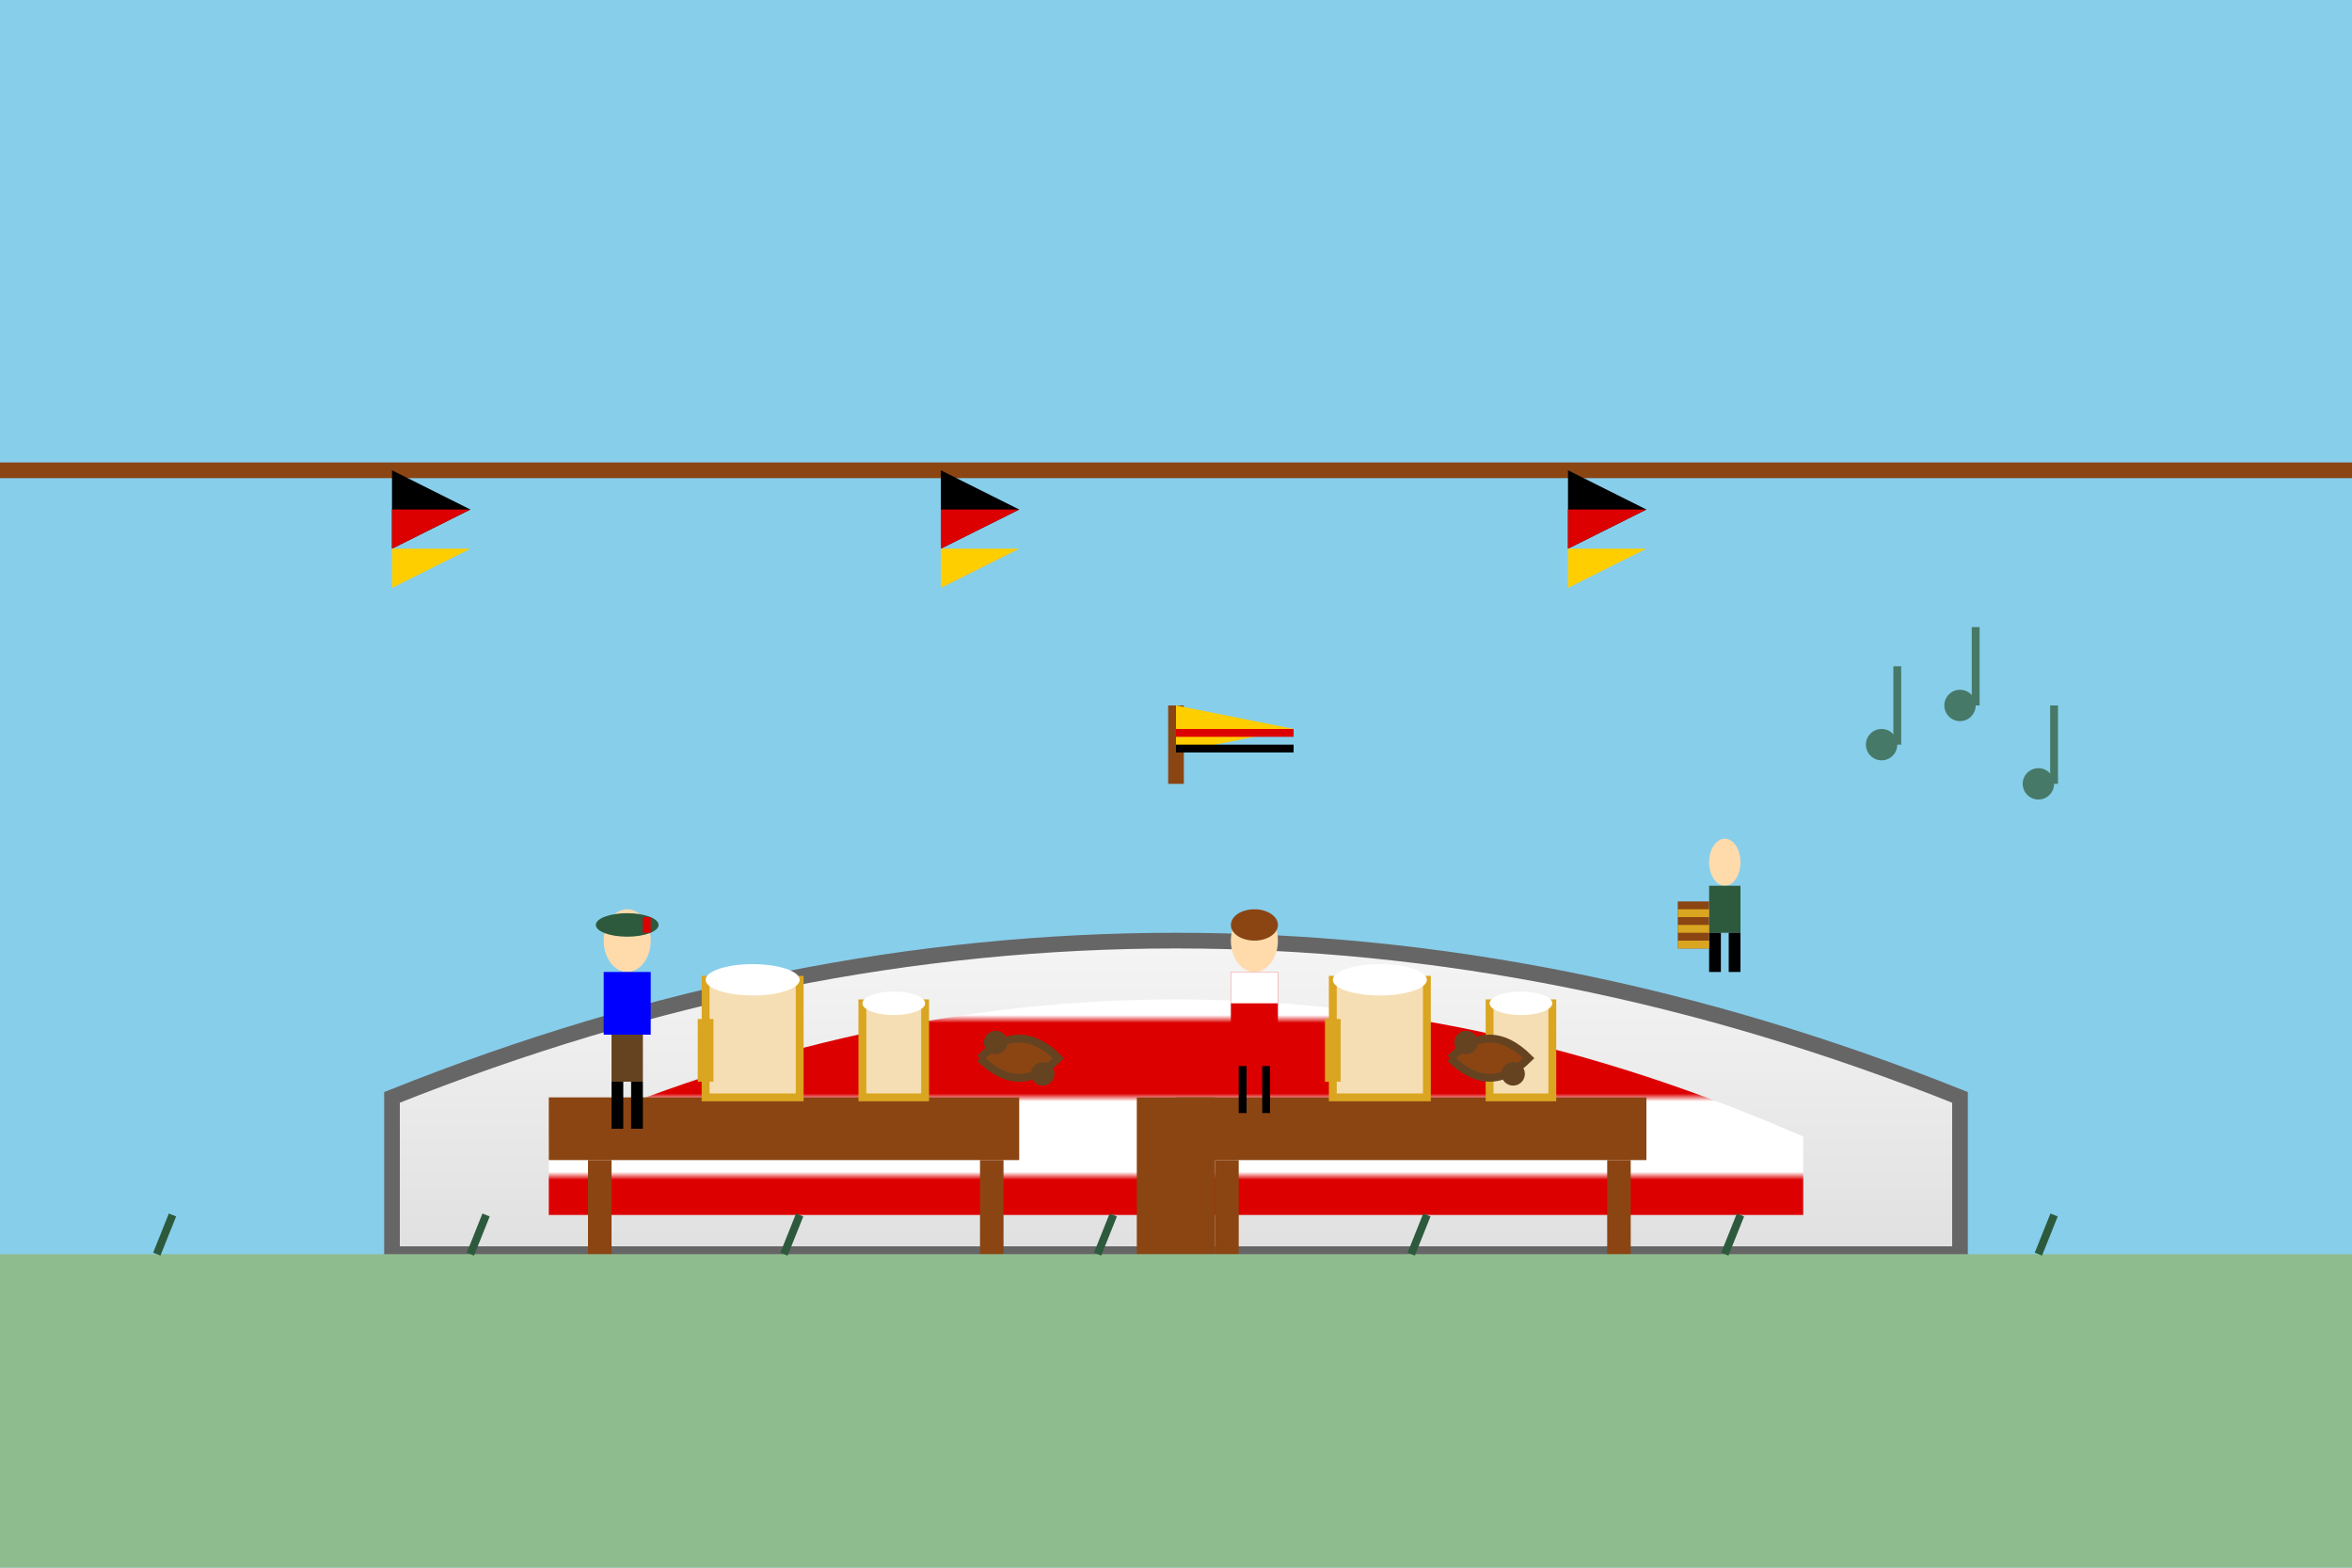 <svg width="300" height="200" viewBox="0 0 300 200" fill="none" xmlns="http://www.w3.org/2000/svg">
  <!-- Oktoberfest celebration scene -->
  <defs>
    <linearGradient id="tentGradient" x1="0%" y1="0%" x2="0%" y2="100%">
      <stop offset="0%" style="stop-color:#ffffff;stop-opacity:1" />
      <stop offset="100%" style="stop-color:#e0e0e0;stop-opacity:1" />
    </linearGradient>
    <pattern id="tentStripe" patternUnits="userSpaceOnUse" width="20" height="20">
      <rect width="20" height="10" fill="#ffffff"/>
      <rect y="10" width="20" height="10" fill="#DD0000"/>
    </pattern>
  </defs>
  
  <!-- Sky background -->
  <rect width="300" height="200" fill="#87CEEB"/>
  
  <!-- Beer tent -->
  <g transform="translate(50, 80)">
    <!-- Tent structure -->
    <path d="M0 60 Q100 20 200 60 L200 80 L0 80 Z" fill="url(#tentGradient)" stroke="#666" stroke-width="2"/>
    <!-- Tent stripes -->
    <path d="M20 65 Q100 30 180 65 L180 75 L20 75 Z" fill="url(#tentStripe)"/>
    <!-- Tent poles -->
    <rect x="95" y="60" width="10" height="40" fill="#8B4513"/>
    <!-- Flag on top -->
    <line x1="100" y1="20" x2="100" y2="10" stroke="#8B4513" stroke-width="2"/>
    <polygon points="100,10 115,13 100,16" fill="#FFCE00"/>
    <rect x="100" y="13" width="15" height="1" fill="#DD0000"/>
    <rect x="100" y="15" width="15" height="1" fill="#000000"/>
  </g>
  
  <!-- Beer garden tables -->
  <g fill="#8B4513">
    <!-- Long wooden tables -->
    <rect x="70" y="140" width="60" height="8"/>
    <rect x="150" y="140" width="60" height="8"/>
    <!-- Table legs -->
    <rect x="75" y="148" width="3" height="15"/>
    <rect x="125" y="148" width="3" height="15"/>
    <rect x="155" y="148" width="3" height="15"/>
    <rect x="205" y="148" width="3" height="15"/>
  </g>
  
  <!-- Beer steins -->
  <g>
    <!-- Large beer mug (Maß) -->
    <rect x="90" y="125" width="12" height="15" fill="#F5DEB3" stroke="#DAA520" stroke-width="1"/>
    <rect x="89" y="130" width="2" height="8" fill="#DAA520"/>
    <!-- Beer foam -->
    <ellipse cx="96" cy="125" rx="6" ry="2" fill="white"/>
    
    <!-- Another beer mug -->
    <rect x="170" y="125" width="12" height="15" fill="#F5DEB3" stroke="#DAA520" stroke-width="1"/>
    <rect x="169" y="130" width="2" height="8" fill="#DAA520"/>
    <ellipse cx="176" cy="125" rx="6" ry="2" fill="white"/>
    
    <!-- Smaller beer glasses -->
    <rect x="110" y="128" width="8" height="12" fill="#F5DEB3" stroke="#DAA520" stroke-width="1"/>
    <ellipse cx="114" cy="128" rx="4" ry="1.5" fill="white"/>
    
    <rect x="190" y="128" width="8" height="12" fill="#F5DEB3" stroke="#DAA520" stroke-width="1"/>
    <ellipse cx="194" cy="128" rx="4" ry="1.5" fill="white"/>
  </g>
  
  <!-- Pretzels -->
  <g fill="#8B4513" stroke="#654321" stroke-width="1">
    <path d="M125 135 Q130 130 135 135 Q130 140 125 135"/>
    <circle cx="127" cy="133" r="1" fill="#654321"/>
    <circle cx="133" cy="137" r="1" fill="#654321"/>
    
    <path d="M185 135 Q190 130 195 135 Q190 140 185 135"/>
    <circle cx="187" cy="133" r="1" fill="#654321"/>
    <circle cx="193" cy="137" r="1" fill="#654321"/>
  </g>
  
  <!-- Traditional Bavarian clothing (simplified figures) -->
  <g>
    <!-- Man in Lederhosen -->
    <ellipse cx="80" cy="120" rx="3" ry="4" fill="#FFDBAC"/> <!-- head -->
    <rect x="77" y="124" width="6" height="8" fill="#0000FF"/> <!-- shirt -->
    <rect x="78" y="132" width="4" height="6" fill="#654321"/> <!-- lederhosen -->
    <rect x="78" y="138" width="1.5" height="6" fill="#000000"/> <!-- legs -->
    <rect x="80.5" y="138" width="1.5" height="6" fill="#000000"/>
    <!-- Hat -->
    <ellipse cx="80" cy="118" rx="4" ry="1.5" fill="#2d5a3d"/>
    <rect x="82" y="117" width="1" height="2" fill="#DD0000"/> <!-- feather -->
    
    <!-- Woman in Dirndl -->
    <ellipse cx="160" cy="120" rx="3" ry="4" fill="#FFDBAC"/> <!-- head -->
    <rect x="157" y="124" width="6" height="12" fill="#DD0000"/> <!-- dirndl -->
    <rect x="157" y="124" width="6" height="4" fill="white"/> <!-- apron -->
    <rect x="158" y="136" width="1" height="6" fill="#000000"/> <!-- legs -->
    <rect x="161" y="136" width="1" height="6" fill="#000000"/>
    <!-- Hair/hat -->
    <ellipse cx="160" cy="118" rx="3" ry="2" fill="#8B4513"/>
  </g>
  
  <!-- Musicians -->
  <g transform="translate(220, 110)">
    <!-- Musician figure -->
    <ellipse cx="0" cy="0" rx="2" ry="3" fill="#FFDBAC"/>
    <rect x="-2" y="3" width="4" height="6" fill="#2d5a3d"/>
    <rect x="-2" y="9" width="1.5" height="5" fill="#000000"/>
    <rect x="0.5" y="9" width="1.5" height="5" fill="#000000"/>
    <!-- Accordion -->
    <rect x="-6" y="5" width="4" height="6" fill="#8B4513"/>
    <rect x="-6" y="6" width="4" height="1" fill="#DAA520"/>
    <rect x="-6" y="8" width="4" height="1" fill="#DAA520"/>
    <rect x="-6" y="10" width="4" height="1" fill="#DAA520"/>
  </g>
  
  <!-- Traditional Alpine elements -->
  <!-- Alpine flowers -->
  <g fill="#FF69B4">
    <circle cx="30" cy="170" r="2"/>
    <circle cx="35" cy="168" r="1.5"/>
    <circle cx="270" cy="175" r="2"/>
    <circle cx="275" cy="172" r="1.5"/>
  </g>
  
  <!-- Edelweiss -->
  <g fill="white" stroke="#DAA520" stroke-width="0.5">
    <path d="M40 175 L42 173 L44 175 L42 177 Z"/>
    <path d="M42 175 L40 173 L42 171 L44 173 Z"/>
    <circle cx="42" cy="175" r="1" fill="#FFCE00"/>
  </g>
  
  <!-- German flag bunting -->
  <g>
    <line x1="0" y1="60" x2="300" y2="60" stroke="#8B4513" stroke-width="2"/>
    <!-- Small flags -->
    <polygon points="50,60 60,65 50,70" fill="#000000"/>
    <polygon points="50,65 60,65 50,70" fill="#DD0000"/>
    <polygon points="50,70 60,70 50,75" fill="#FFCE00"/>
    
    <polygon points="120,60 130,65 120,70" fill="#000000"/>
    <polygon points="120,65 130,65 120,70" fill="#DD0000"/>
    <polygon points="120,70 130,70 120,75" fill="#FFCE00"/>
    
    <polygon points="200,60 210,65 200,70" fill="#000000"/>
    <polygon points="200,65 210,65 200,70" fill="#DD0000"/>
    <polygon points="200,70 210,70 200,75" fill="#FFCE00"/>
  </g>
  
  <!-- Musical notes -->
  <g fill="#2C5530" opacity="0.7">
    <circle cx="240" cy="95" r="2"/>
    <line x1="242" y1="95" x2="242" y2="85" stroke="#2C5530" stroke-width="1"/>
    
    <circle cx="250" cy="90" r="2"/>
    <line x1="252" y1="90" x2="252" y2="80" stroke="#2C5530" stroke-width="1"/>
    
    <circle cx="260" cy="100" r="2"/>
    <line x1="262" y1="100" x2="262" y2="90" stroke="#2C5530" stroke-width="1"/>
  </g>
  
  <!-- Ground -->
  <rect y="160" width="300" height="40" fill="#8FBC8F"/>
  
  <!-- Grass details -->
  <g stroke="#2d5a3d" stroke-width="1" fill="none">
    <line x1="20" y1="160" x2="22" y2="155"/>
    <line x1="60" y1="160" x2="62" y2="155"/>
    <line x1="100" y1="160" x2="102" y2="155"/>
    <line x1="140" y1="160" x2="142" y2="155"/>
    <line x1="180" y1="160" x2="182" y2="155"/>
    <line x1="220" y1="160" x2="222" y2="155"/>
    <line x1="260" y1="160" x2="262" y2="155"/>
  </g>
</svg>
